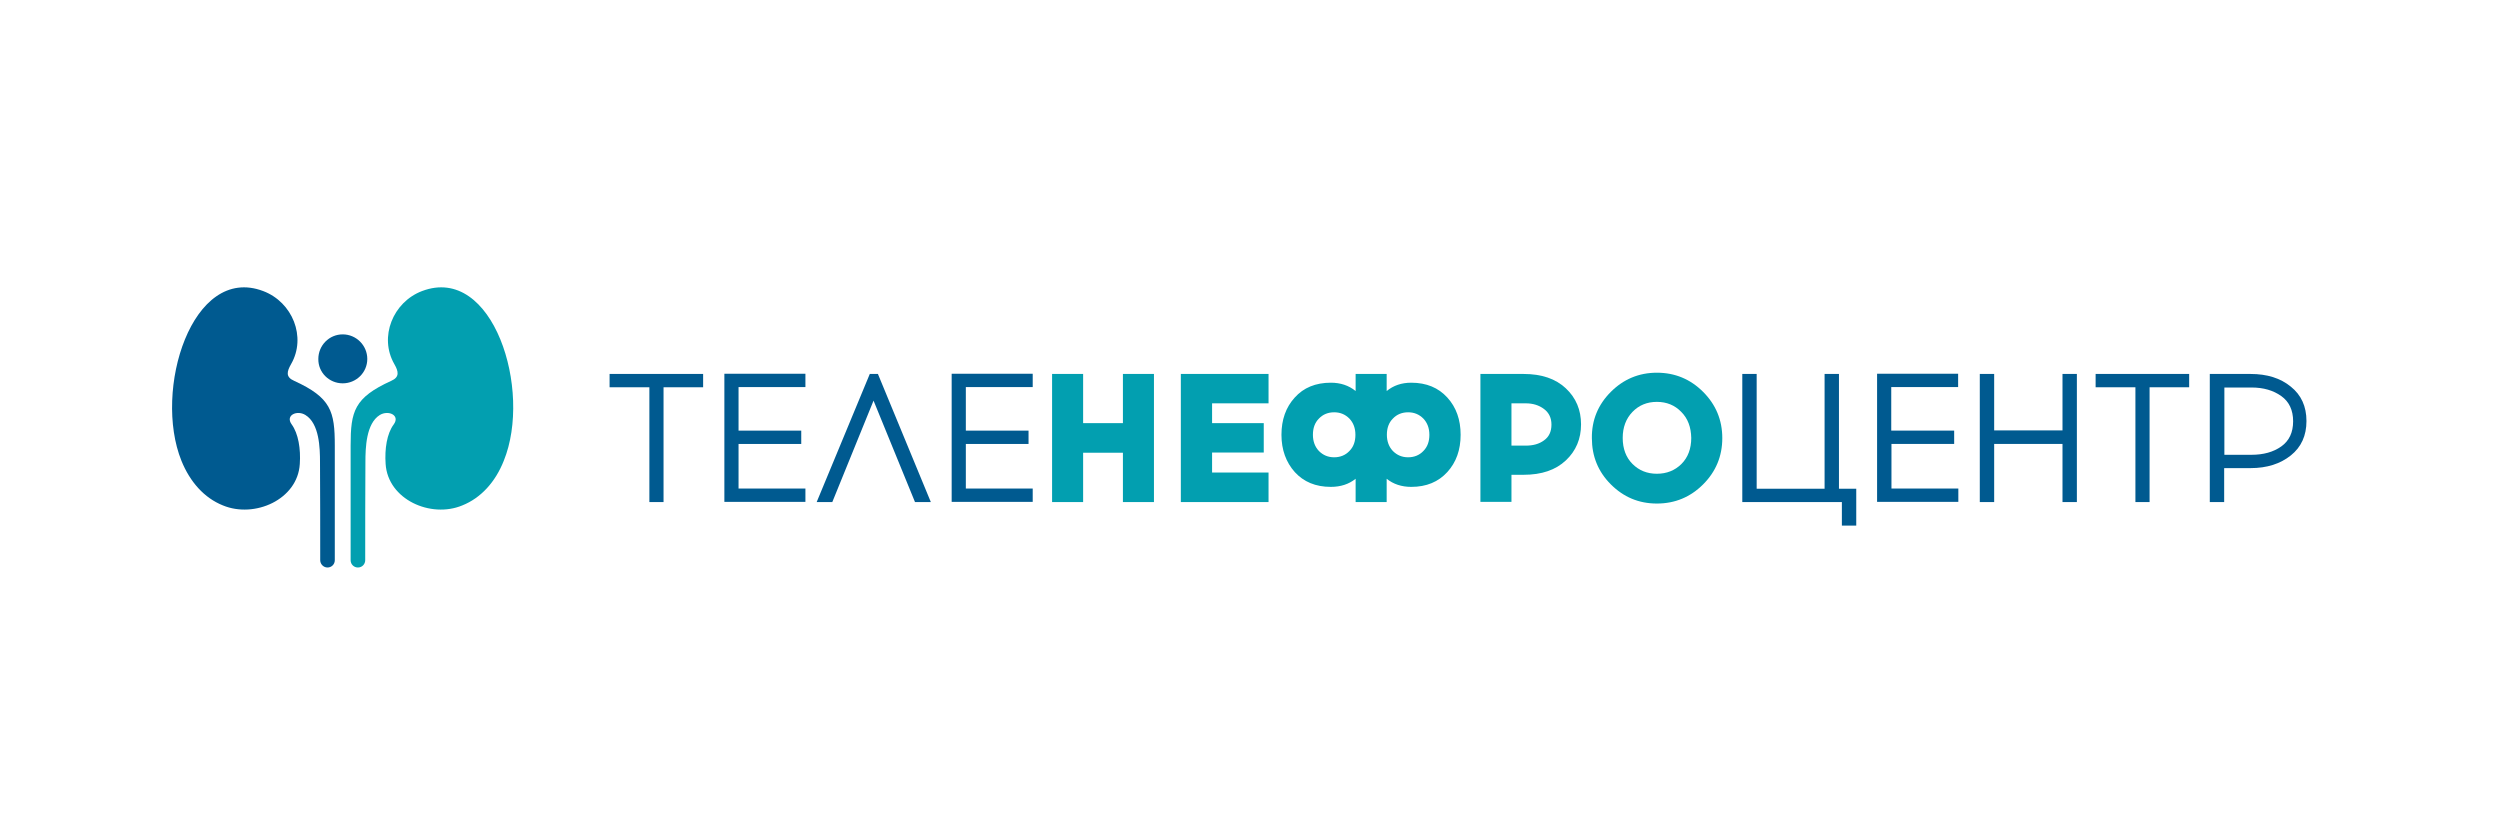<?xml version="1.0" encoding="utf-8"?>
<!-- Generator: Adobe Illustrator 23.0.1, SVG Export Plug-In . SVG Version: 6.00 Build 0)  -->
<svg version="1.1" id="Слой_1" xmlns="http://www.w3.org/2000/svg" xmlns:xlink="http://www.w3.org/1999/xlink" x="0px" y="0px"
	 viewBox="0 0 1200 400" style="enable-background:new 0 0 1200 400;" xml:space="preserve">
<style type="text/css">
	.st0{fill:#005A90;}
	.st1{fill:#029FB0;}
	.st2{fill-rule:evenodd;clip-rule:evenodd;fill:#005A90;}
	.st3{fill-rule:evenodd;clip-rule:evenodd;fill:#029FB0;}
</style>
<g>
	<g>
		<path class="st0" d="M318.5,185.9V241h-6.8v-55.1h-19.1v-6.4h44.9v6.4H318.5z"/>
		<path class="st0" d="M354.5,206.7h30.1v6.4h-30.1v21.4h32.1v6.4h-38.9v-61.5h38.9v6.4h-32.1V206.7z"/>
		<path class="st0" d="M419.3,192.3L399.5,241H392l25.5-61.5h3.9l25.4,61.5h-7.6L419.3,192.3z"/>
		<path class="st0" d="M463.6,206.7h30.1v6.4h-30.1v21.4h32.1v6.4h-38.9v-61.5h38.9v6.4h-32.1V206.7z"/>
		<path class="st1" d="M553.9,241H539v-23.7h-19.1V241H505v-61.5h14.9v23.6H539v-23.6h14.9V241z"/>
		<path class="st1" d="M581.8,203.1h24.8v14.1h-24.8v9.6h27.1V241h-42.1v-61.5h42.1v14.1h-27.1V203.1z"/>
		<path class="st1" d="M677.4,183.7c7.3,0,13,2.4,17.3,7.1c4.3,4.7,6.4,10.7,6.4,17.9c0,7.2-2.1,13.2-6.4,17.9
			c-4.3,4.7-10,7.1-17.3,7.1c-4.6,0-8.6-1.3-11.8-3.9V241h-14.9v-11.2c-3.2,2.6-7.2,3.9-11.9,3.9c-7.3,0-13-2.4-17.3-7.1
			c-4.2-4.7-6.4-10.7-6.4-17.9c0-7.2,2.1-13.2,6.4-17.9c4.2-4.7,10-7.1,17.3-7.1c4.6,0,8.6,1.3,11.9,4v-8.2h14.9v8.2
			C668.9,185,672.8,183.7,677.4,183.7z M633.1,216.5c2,2,4.4,3,7.3,3c2.9,0,5.4-1,7.3-3c2-2,2.9-4.6,2.9-7.8c0-3.2-1-5.8-2.9-7.8
			c-2-2-4.4-3-7.3-3c-2.9,0-5.4,1-7.3,3c-2,2-2.9,4.6-2.9,7.8C630.2,211.9,631.2,214.5,633.1,216.5z M668.6,216.5c2,2,4.4,3,7.3,3
			c2.9,0,5.4-1,7.3-3c2-2,2.9-4.6,2.9-7.8c0-3.2-1-5.8-2.9-7.8c-2-2-4.4-3-7.3-3c-2.9,0-5.4,1-7.3,3c-2,2-2.9,4.6-2.9,7.8
			C665.7,211.9,666.7,214.5,668.6,216.5z"/>
		<path class="st1" d="M710.6,179.5h20.7c8.7,0,15.4,2.3,20.3,6.9c4.9,4.6,7.3,10.4,7.3,17.3c0,6.9-2.4,12.7-7.3,17.3
			c-4.9,4.6-11.6,6.9-20.3,6.9h-5.8v13h-14.9V179.5z M725.5,213.9h6.9c3.5,0,6.4-0.8,8.7-2.5c2.4-1.7,3.6-4.2,3.6-7.6
			c0-3.2-1.2-5.7-3.6-7.5c-2.4-1.8-5.3-2.7-8.7-2.7h-6.9V213.9z"/>
		<path class="st1" d="M773.2,188.1c6.1-6.1,13.5-9.2,22.1-9.2c8.7,0,16.1,3.1,22.2,9.2c6.1,6.1,9.2,13.5,9.2,22.2
			c0,8.7-3.1,16.1-9.2,22.2c-6.1,6.1-13.5,9.2-22.2,9.2c-8.7,0-16-3.1-22.1-9.2c-6.1-6.1-9.1-13.5-9.1-22.2
			C764,201.6,767.1,194.2,773.2,188.1z M807,197.7c-3.1-3.2-7-4.8-11.7-4.8s-8.6,1.6-11.7,4.8c-3.1,3.2-4.7,7.4-4.7,12.5
			c0,5.2,1.6,9.4,4.7,12.5c3.1,3.1,7,4.7,11.7,4.7c4.7,0,8.7-1.6,11.8-4.7s4.7-7.3,4.7-12.5C811.7,205.1,810.2,200.9,807,197.7z"/>
		<path class="st0" d="M891,252.3h-6.9V241h-47.8v-61.5h6.9v55.1h32.6v-55.1h6.9v55.1h8.3V252.3z"/>
		<path class="st0" d="M907.8,206.7H938v6.4h-30.1v21.4h32.1v6.4H901v-61.5h38.9v6.4h-32.1V206.7z"/>
		<path class="st0" d="M996.8,241H990v-27.9h-32.8V241h-6.9v-61.5h6.9v27.1H990v-27.1h6.9V241z"/>
		<path class="st0" d="M1031.8,185.9V241h-6.8v-55.1h-19.1v-6.4h44.9v6.4H1031.8z"/>
		<path class="st0" d="M1060.8,179.5h19.4c8,0,14.4,2,19.4,6.1c5,4,7.5,9.5,7.5,16.5s-2.5,12.5-7.5,16.5c-5,4-11.4,6.1-19.4,6.1
			h-12.6V241h-6.9V179.5z M1067.7,218.3h13c5.7,0,10.5-1.3,14.3-4c3.8-2.7,5.7-6.7,5.7-12.1c0-5.3-1.9-9.4-5.7-12.1
			c-3.8-2.7-8.5-4.1-14.3-4.1h-13V218.3z"/>
	</g>
	<path class="st2" d="M107,242.6c-9-3.6-15.8-11.3-19.9-21.4c-13.7-33.9,5.1-94.4,39.2-81.5c14.1,5.3,20.9,22.1,13.4,35.1
		c-2,3.5-2.7,6.2,1.5,8c17.7,8.1,19.5,14.6,19.5,31.1c0,18.3,0,36.7,0,55c0,2-1.6,3.5-3.5,3.5c-1.9,0-3.5-1.6-3.5-3.5
		c0-15.7,0-31.4-0.1-47.1c0-6.8-0.3-18.5-7-22.6c-4-2.5-9.8,0.1-6.6,4.5c3.2,4.4,4.4,11.8,3.9,19C142.9,239.8,122.2,248.9,107,242.6
		L107,242.6z"/>
	<path class="st3" d="M221.9,242.6c9-3.6,15.9-11.3,19.9-21.4c13.8-33.9-5.1-94.4-39.2-81.5c-14,5.3-20.8,22.1-13.3,35.1
		c2,3.5,2.6,6.2-1.5,8c-17.8,8.1-19.5,14.6-19.5,31.1c0,18.3,0,36.7,0,55c0,2,1.6,3.5,3.5,3.5c2,0,3.5-1.6,3.5-3.5
		c0-15.7,0-31.4,0.1-47.1c0-6.8,0.3-18.5,6.9-22.6c4.1-2.5,9.9,0.1,6.7,4.5c-3.3,4.4-4.4,11.8-3.9,19
		C186.2,239.8,206.8,248.9,221.9,242.6L221.9,242.6z"/>
	<path class="st2" d="M164.5,184c6.5,0,11.8-5.2,11.8-11.7c0-6.5-5.3-11.8-11.8-11.8s-11.7,5.3-11.7,11.8
		C152.7,178.8,158,184,164.5,184L164.5,184z"/>
</g>
</svg>
